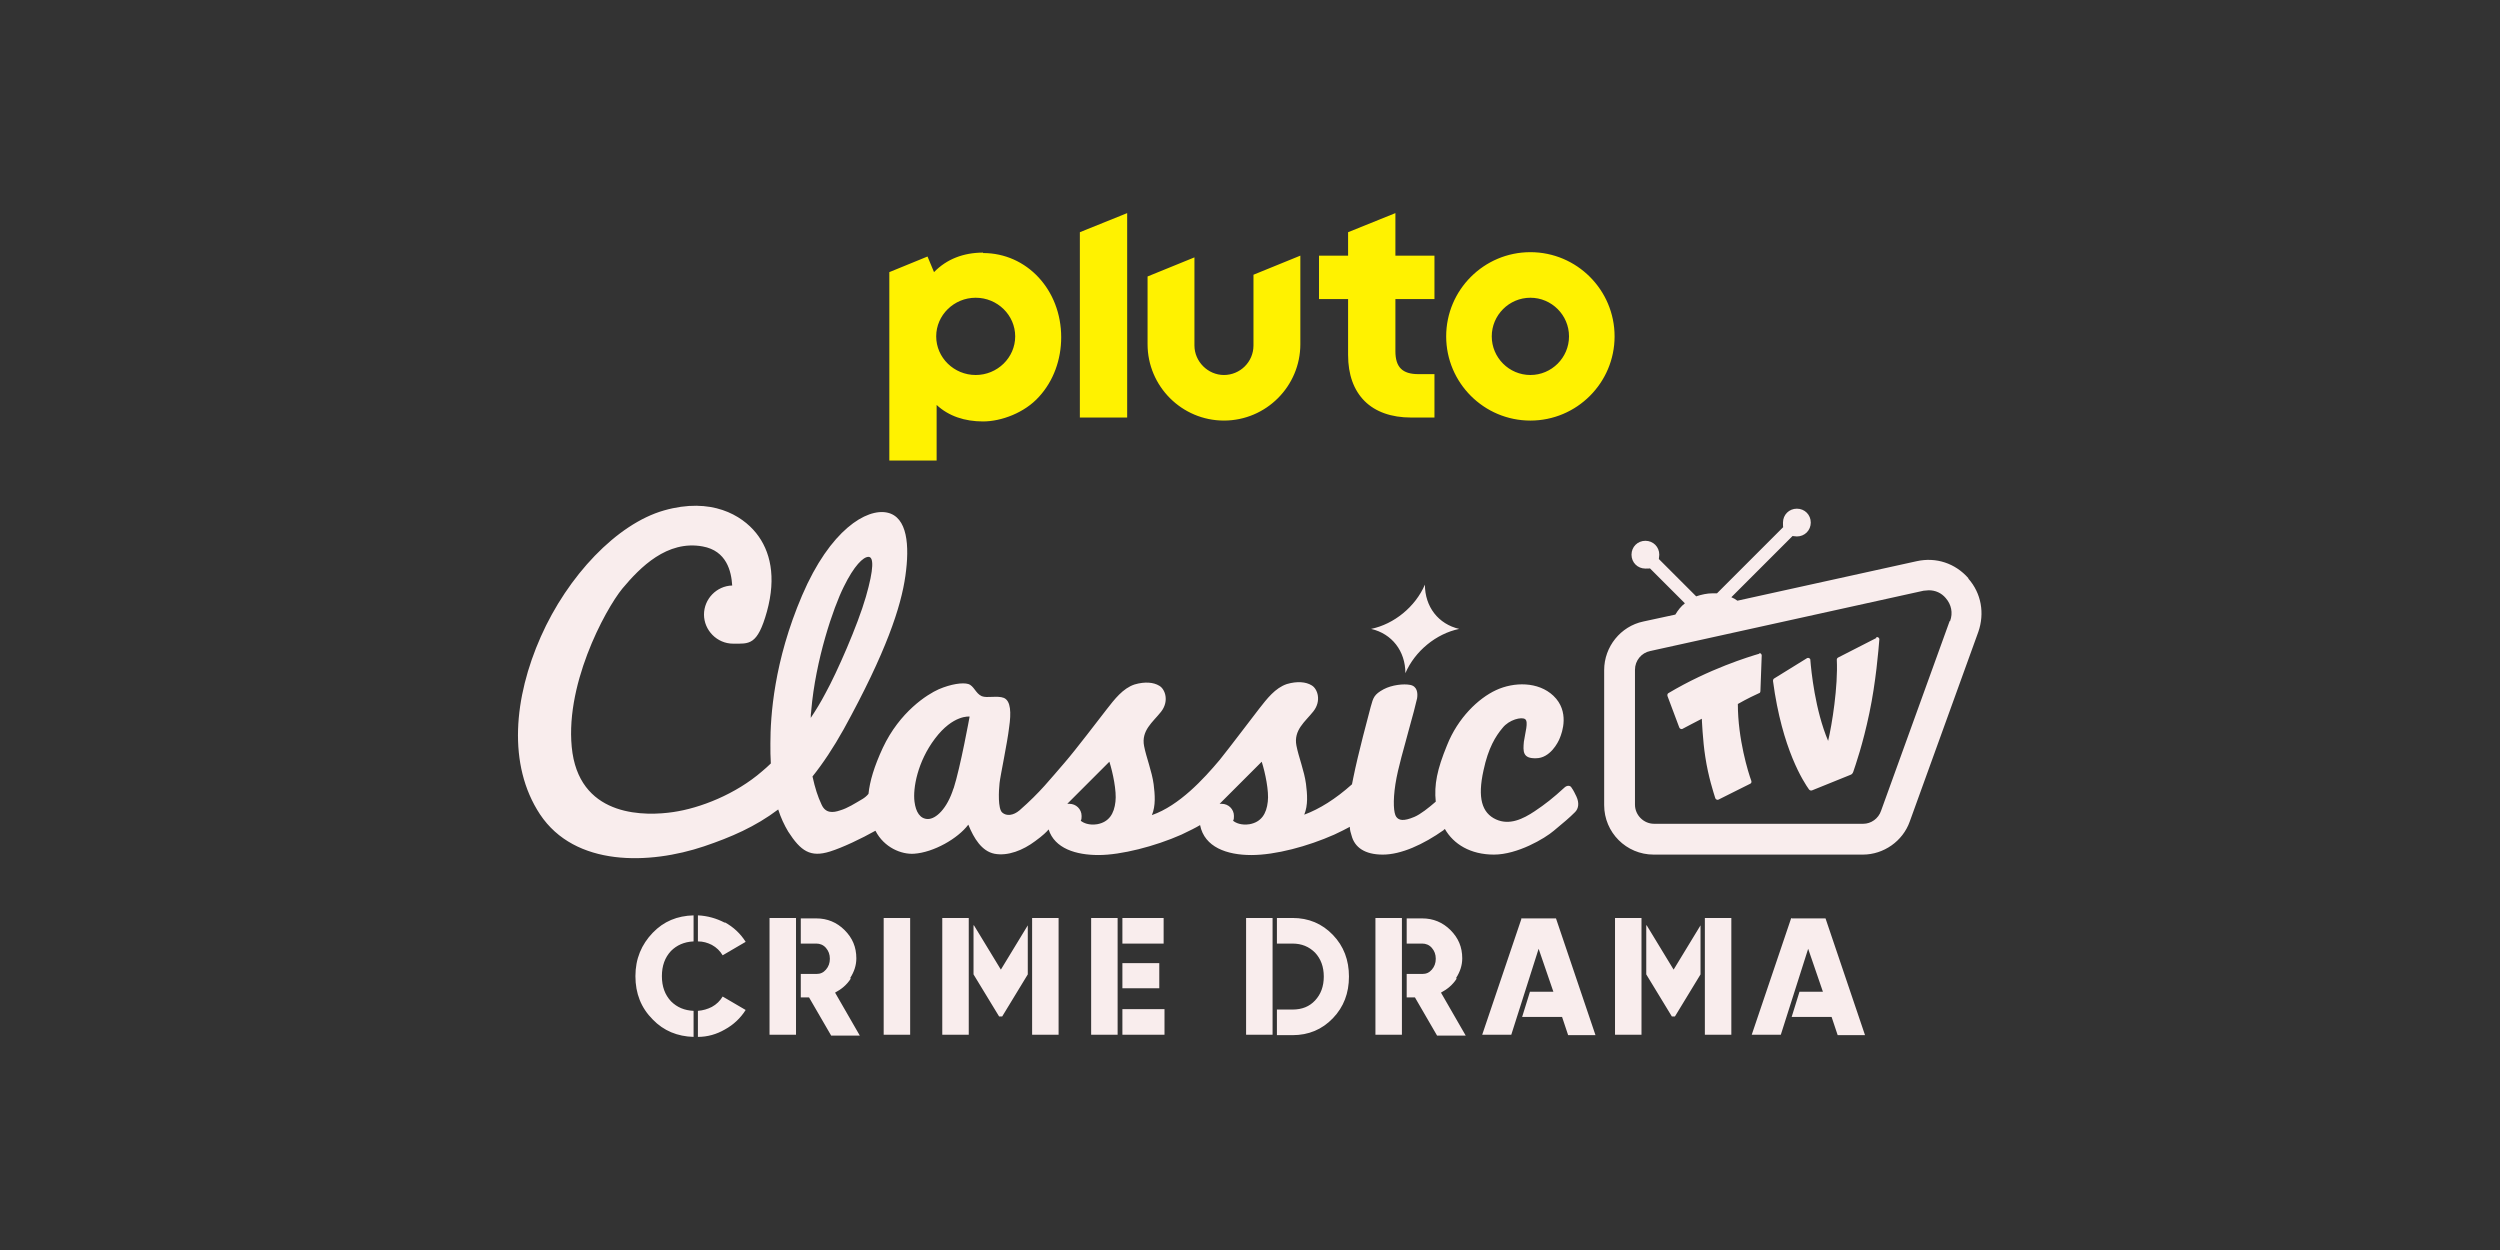 <?xml version="1.0" encoding="utf-8"?>
<svg xmlns="http://www.w3.org/2000/svg" id="_007_-_White_-_Example_-_Delete_before_saving" viewBox="0 0 576 288">
  <rect x="0" y="0" width="576" height="288" fill="#333333" stroke="none"/>
  <defs>
    <style>.cls-1{fill:#f9eded;}.cls-1,.cls-2{stroke-width:0px;}.cls-2{fill:#fff200;}</style>
  </defs>
  <path class="cls-1" d="M405.4,150.6c-2.4.7-11.6,3.5-21,9.1-.2.1-.3.4-.2.7l2.7,7.2c.1.3.5.5.8.3.9-.5,2.7-1.4,4.4-2.3,0,0,.2,5,.8,8.8.7,4.6,1.9,8.2,2.3,9.5.1.3.5.5.8.3,3.3-1.7,6.1-3,7.2-3.6.3-.1.4-.4.3-.7-.7-1.9-3.1-9.6-3.1-17.7,2.1-1.2,4.2-2.2,4.9-2.5.2,0,.3-.3.3-.5l.3-8.2c0-.3-.3-.6-.6-.5ZM432.3,147l-8.8,4.5c-.2.1-.3.3-.3.5.3,6.2-1.1,14.9-2,18.7-3-7.1-3.9-16.1-4.1-18.7,0-.3-.4-.5-.7-.4l-7.6,4.7c-.2.1-.3.3-.3.6,2.1,15.8,7.1,23.3,8.3,25,.2.2.4.3.7.2l8.9-3.6c.3-.1.5-.4.6-.7.5-1.5,2.2-6.3,3.7-13.5,1.5-7.1,2.1-14.5,2.3-17,0-.4-.4-.6-.7-.5ZM453.5,133.2c-3-3.4-7.4-4.9-11.9-3.9l-41.3,9.1c-.4-.3-.9-.6-1.4-.8l14.1-14.1c.3,0,.6.1,1,.1,1.8,0,3.2-1.4,3.2-3.2s-1.4-3.2-3.2-3.2-3.2,1.4-3.2,3.2,0,.7.1,1l-15.3,15.3c-.3,0-.7,0-1,0-1.3,0-2.6.3-3.8.7l-8.6-8.6c0-.3.1-.6.1-1,0-1.8-1.4-3.2-3.2-3.2s-3.2,1.4-3.2,3.2,1.4,3.2,3.2,3.2.7,0,1-.1l8.1,8.1c-.9.7-1.6,1.6-2.2,2.6l-7.4,1.6c-5.2,1.1-9,5.8-9,11.2v31.1c0,6.3,5.1,11.4,11.4,11.4h48.2c4.8,0,9.2-3.1,10.8-7.6l15.8-43.7c1.5-4.3.7-8.9-2.3-12.3ZM449.2,143.1l-15.8,43.7s0,0,0,0c-.6,1.8-2.3,3-4.1,3h-48.2c-2.4,0-4.4-2-4.4-4.4v-31.1c0-2.1,1.5-3.9,3.5-4.3l63-13.9c.4,0,.8-.1,1.2-.1,1.5,0,2.9.6,3.9,1.8,1.3,1.5,1.7,3.4,1,5.3ZM332.6,191.2c0,0,.2-.1.3-.2,2,3.5,5.9,5.9,11.3,5.9s11.7-3.7,13.8-5.5c2.4-2,3.5-2.9,4.9-4.3.8-.8,1-2.1.3-3.6-.3-.6-.6-1.3-1.1-2-.3-.6-1.1-.6-1.7,0-2.5,2.3-4.4,3.8-6.8,5.4-2.7,1.8-5.8,3.3-8.9,1.9-3.3-1.5-4.3-5-2.9-11.3,1.1-5.2,2.8-7.9,4.4-9.8,1.5-1.9,4.4-2.6,5.2-2,.8.6,0,3.1-.3,5.2-.2,2.2-.3,3.9,2.8,3.8,3.2,0,5.1-3.6,5.5-4.7.5-1.2,2.3-6.1-1.5-9.7-3.5-3.3-9.1-3.2-13.2-1.3-4.1,1.9-8.8,6.4-11.3,12.7-2.3,5.6-3,9.1-2.6,13-1.6,1.4-3.5,2.9-4.9,3.5-2.6,1.1-3.6.8-4.2,0-.6-.8-.8-3.6-.2-7.5.6-3.9,2.1-8.7,3-12.2,1-3.5,1.7-6.3,2-7.6.2-1.3,0-2.8-1.6-3.1-1.5-.3-4.2,0-6.1,1-2.2,1.2-2.4,1.9-3,4.1-.5,1.9-2.9,10.8-4,16.3-.1.5-.2,1-.3,1.5-3.8,3.4-7.5,5.7-11,7,.9-2.2.7-4.7.4-7.1-.4-3-1.7-6.2-2.2-8.8-.7-3.6,2-5.5,3.9-7.9,1.9-2.4,1-5.2-.4-6-1.3-.8-3.3-1-5.7-.3-2.7.9-4.6,3.4-6.4,5.7-1.8,2.3-6.6,8.7-9.1,11.8-3.7,4.4-9.3,10.5-15.6,12.7.9-2.2.7-4.7.4-7.1-.4-3-1.7-6.2-2.2-8.8-.7-3.6,2-5.5,3.9-7.9,1.9-2.4,1-5.2-.4-6-1.3-.8-3.3-1-5.7-.3-2.7.9-4.6,3.4-6.4,5.7-1.8,2.3-7.1,9.3-9.7,12.3-3.4,3.9-5.6,6.8-10.4,11-1.4,1.2-3,1.4-4,.5-1-.9-.8-5-.6-6.8.2-1.8,1.8-9.3,2.2-12.8.5-3.4.4-6.1-1.2-6.8-1.5-.6-3.9.1-5.1-.4-1.4-.6-1.8-2.4-3.1-2.8-1.3-.4-4,0-6.8,1.2-2.7,1.2-9,5.2-12.9,13.5-2,4.3-3,7.7-3.3,10.6-.4.5-.9.9-1.4,1.2-1.7,1-3.4,2.1-5.1,2.6-1.7.6-3.4.7-4.3-1.3-.9-1.9-1.5-3.8-2.1-6.5,2.4-3,4.8-6.6,7.2-10.9,9.8-17.8,13.2-28.2,14.2-35.3,1-7,.5-13.6-4.2-14.6-4.7-1-13.1,3.9-19.6,19.1-6.5,15.2-7.3,27.8-7.3,34.1,0,1.6,0,3.1.1,4.6-.6.6-1.3,1.2-2,1.8-6.1,5.3-14.3,8.5-20.5,9.4-6.1.9-20.9,1.4-23.2-13.6-2.2-15.1,7.5-33,11.5-37.9,4.1-4.9,10.3-11.2,18.5-9.7,5.5,1,6.6,5.7,6.8,9-3.6.1-6.5,3.1-6.5,6.7s3,6.7,6.7,6.7,5.6.5,7.8-7.4c2.2-8,.8-14-2.5-18.1-3.3-4.1-10.3-8.3-21.2-5.2-10.9,3.1-22.2,15.1-28.4,29.1-6.2,14-7.7,29.5-.2,40.9,8.1,12.2,25.3,11.6,37.8,7.4,6.2-2.1,11.8-4.5,17.1-8.5.6,1.9,1.4,3.6,2.3,5.1,2.9,4.5,5.1,6,9.6,4.6,2.9-.9,7.3-3,10.5-4.8,2,3.9,6,5.5,8.9,5.3,4.5-.3,10.1-3.5,12.5-6.7,1.3,3.2,3.1,6.1,6,6.7,3.1.6,6.6-.8,9.4-2.9,1.8-1.3,2.7-2.2,3.1-2.7,1.4,4.4,6.3,5.9,11.5,5.9s13-2,19.1-4.7c1.9-.9,3.3-1.6,4.3-2.2,1,5.1,6.2,6.9,11.8,6.9s13-2,19.1-4.7c1.5-.7,2.7-1.3,3.6-1.8,0,.7.2,1.4.4,2,.7,2.7,3,4.4,7.2,4.4s9.3-2.3,14.1-5.7ZM186.9,163.8c1-11.8,5.1-23.8,7.5-28.6,2.4-4.9,4.5-6.9,5.7-6.9,1.2,0,1.3,2.6-.6,9.2-1.9,6.6-6.7,17.5-9.3,22.2-1.1,2.1-2.2,3.9-3.4,5.7,0-.5,0-1,.1-1.5ZM219.7,181.6c-1.5,4.8-4.1,7.1-5.9,7.1s-2.8-1.6-3.1-4c-.4-3.1.7-9.2,4.7-14.5,4.2-5.6,8-5.1,8-5.1,0,0-2.1,11.6-3.7,16.6ZM257,184.7c-.3,2.8-1.5,4.7-4.2,5.2-1.9.3-3.2-.3-3.8-.8.2-.3.2-.7.2-1.1,0-1.6-1.3-2.8-2.8-2.8s-.3,0-.5,0c3.9-3.9,9.6-9.6,9.7-9.7.8,2.5,1.7,6.8,1.4,9.2ZM292.1,184.7c-.3,2.8-1.5,4.7-4.2,5.2-1.9.3-3.2-.3-3.8-.8.2-.3.2-.7.2-1.1,0-1.6-1.3-2.8-2.8-2.8s-.3,0-.5,0c3.9-3.9,9.6-9.6,9.7-9.7.8,2.5,1.7,6.8,1.4,9.2ZM323.8,155.1c2.2-5.1,7.1-9.1,12.4-10.2-4.8-1.1-7.9-5.1-7.9-10.2-2.2,5.1-7.1,9.1-12.4,10.2,4.8,1.1,7.9,5.1,7.9,10.2ZM203.6,238.4h6.1v-26.9h-6.1v26.9ZM167,212.6c-1.9-1-4-1.6-6.2-1.7v6c1.2,0,2.2.3,3.2.8,1.1.6,1.9,1.4,2.5,2.4l5.3-3.1c-1.2-1.9-2.8-3.4-4.8-4.5ZM164,232c-1,.5-2,.8-3.2.9v6c2.2,0,4.3-.6,6.2-1.7,2-1.1,3.6-2.6,4.8-4.5l-5.3-3.1c-.6,1-1.4,1.8-2.5,2.4ZM146.4,224.9c0,4,1.3,7.3,4,10,2.5,2.6,5.7,3.9,9.4,4v-6c-2.1-.1-3.8-.8-5.2-2.2-1.4-1.5-2.1-3.4-2.1-5.8s.7-4.3,2.1-5.8c1.3-1.3,3-2.1,5.2-2.2v-6c-3.8.1-6.9,1.4-9.4,4-2.6,2.7-4,6-4,10ZM195.9,225.3c.9-1.4,1.4-2.9,1.4-4.5,0-2.6-.9-4.7-2.7-6.5-1.8-1.8-4-2.7-6.5-2.7h-3.6v5.8h3.6c.8,0,1.6.3,2.2,1,.6.7.9,1.5.9,2.5s-.3,1.8-.9,2.5c-.6.7-1.3,1-2.2,1h-3.6v5.4h1.9l5.1,8.8h6.6l-5.7-9.9c1.5-.8,2.7-1.8,3.6-3.2ZM177.3,238.4h6.1v-26.9h-6.1v26.9ZM335.5,225.3c.9-1.4,1.4-2.9,1.4-4.5,0-2.6-.9-4.7-2.7-6.5-1.8-1.8-4-2.7-6.5-2.7h-3.6v5.8h3.6c.8,0,1.6.3,2.2,1,.6.7.9,1.5.9,2.5s-.3,1.8-.9,2.5c-.6.7-1.3,1-2.2,1h-3.6v5.4h1.9l5.1,8.8h6.6l-5.7-9.9c1.5-.8,2.7-1.8,3.6-3.2ZM316.9,238.4h6.1v-26.9h-6.1v26.9ZM217.1,238.4h6.1v-26.9h-6.1v26.9ZM237.8,238.4h6.1v-26.9h-6.1v26.9ZM224.3,213.2v11.3l5.9,9.7h.7l5.9-9.7v-11.3l-6.2,10.2-6.2-10.2ZM372.1,238.4h6.1v-26.9h-6.1v26.9ZM392.8,238.4h6.1v-26.9h-6.1v26.9ZM379.3,213.2v11.3l5.9,9.7h.7l5.9-9.7v-11.3l-6.2,10.2-6.2-10.2ZM258.6,227.7h8.5v-5.8h-8.5v5.8ZM268.1,211.5h-9.5v5.9h9.5v-5.9ZM251.4,238.4h6.1v-26.9h-6.1v26.9ZM258.6,238.4h9.7v-5.9h-9.7v5.9ZM287.1,238.4h6.1v-26.9h-6.1v26.9ZM297.8,211.5h-3.6v5.9h3.6c2.1,0,3.8.7,5.2,2.1,1.3,1.4,2,3.2,2,5.5s-.7,4.1-2,5.5c-1.3,1.4-3,2.1-5.2,2.1h-3.6v5.9h3.6c3.7,0,6.8-1.3,9.3-3.9,2.5-2.6,3.7-5.8,3.7-9.6s-1.2-7-3.7-9.6c-2.5-2.6-5.6-3.9-9.3-3.9ZM350.6,211.5l-9.1,26.9h6.7l6.3-19.8,3.4,9.9h-5.4l-1.8,5.8h9.2l1.4,4.2h6.3l-9.1-26.9h-7.8ZM412.7,211.5l-9.1,26.9h6.7l6.3-19.8,3.4,9.9h-5.4l-1.8,5.8h9.2l1.4,4.2h6.3l-9.1-26.9h-7.8Z"/>
  <path class="cls-2" d="M352.6,58.1c-10.7,0-19.4,8.7-19.4,19.4s8.7,19.4,19.4,19.4,19.4-8.7,19.4-19.4-8.7-19.4-19.4-19.4ZM352.6,86.4c-4.9,0-8.9-4-8.9-8.9s4-8.9,8.9-8.9,8.9,4,8.9,8.9-4,8.9-8.9,8.9ZM321.5,49.1l-10.9,4.4v5.4h-6.7v10h6.7v12.9c0,4.5,1.3,8.1,3.8,10.6,2.5,2.5,6.2,3.8,10.7,3.8h5.4v-10h-3.7c-3.7,0-5.3-1.6-5.3-5.3v-12h9v-10h-9v-9.8ZM288.8,79.6c0,3.8-3.1,6.8-6.8,6.8s-6.8-3.1-6.8-6.8v-20.3l-10.8,4.4v15.6c0,9.7,7.9,17.6,17.6,17.6s17.6-7.9,17.6-17.6v-20.4l-10.8,4.4v16.4ZM248.8,96.2h10.9v-47.1l-10.9,4.4v42.7ZM226.5,58.2c-4.5,0-8.4,1.5-11.3,4.5l-1.5-3.6-8.8,3.6v43.4h10.9v-12.8c2.8,2.6,6.5,3.8,10.7,3.8s9.6-2,12.9-5.7c3.3-3.6,5.1-8.5,5.1-13.7,0-10.9-7.9-19.4-18-19.4ZM224.8,86.4c-5,0-9.1-4-9.1-8.9s4.1-8.9,9.1-8.9,9.1,4,9.1,8.9-4.1,8.9-9.1,8.9Z"/>
</svg>